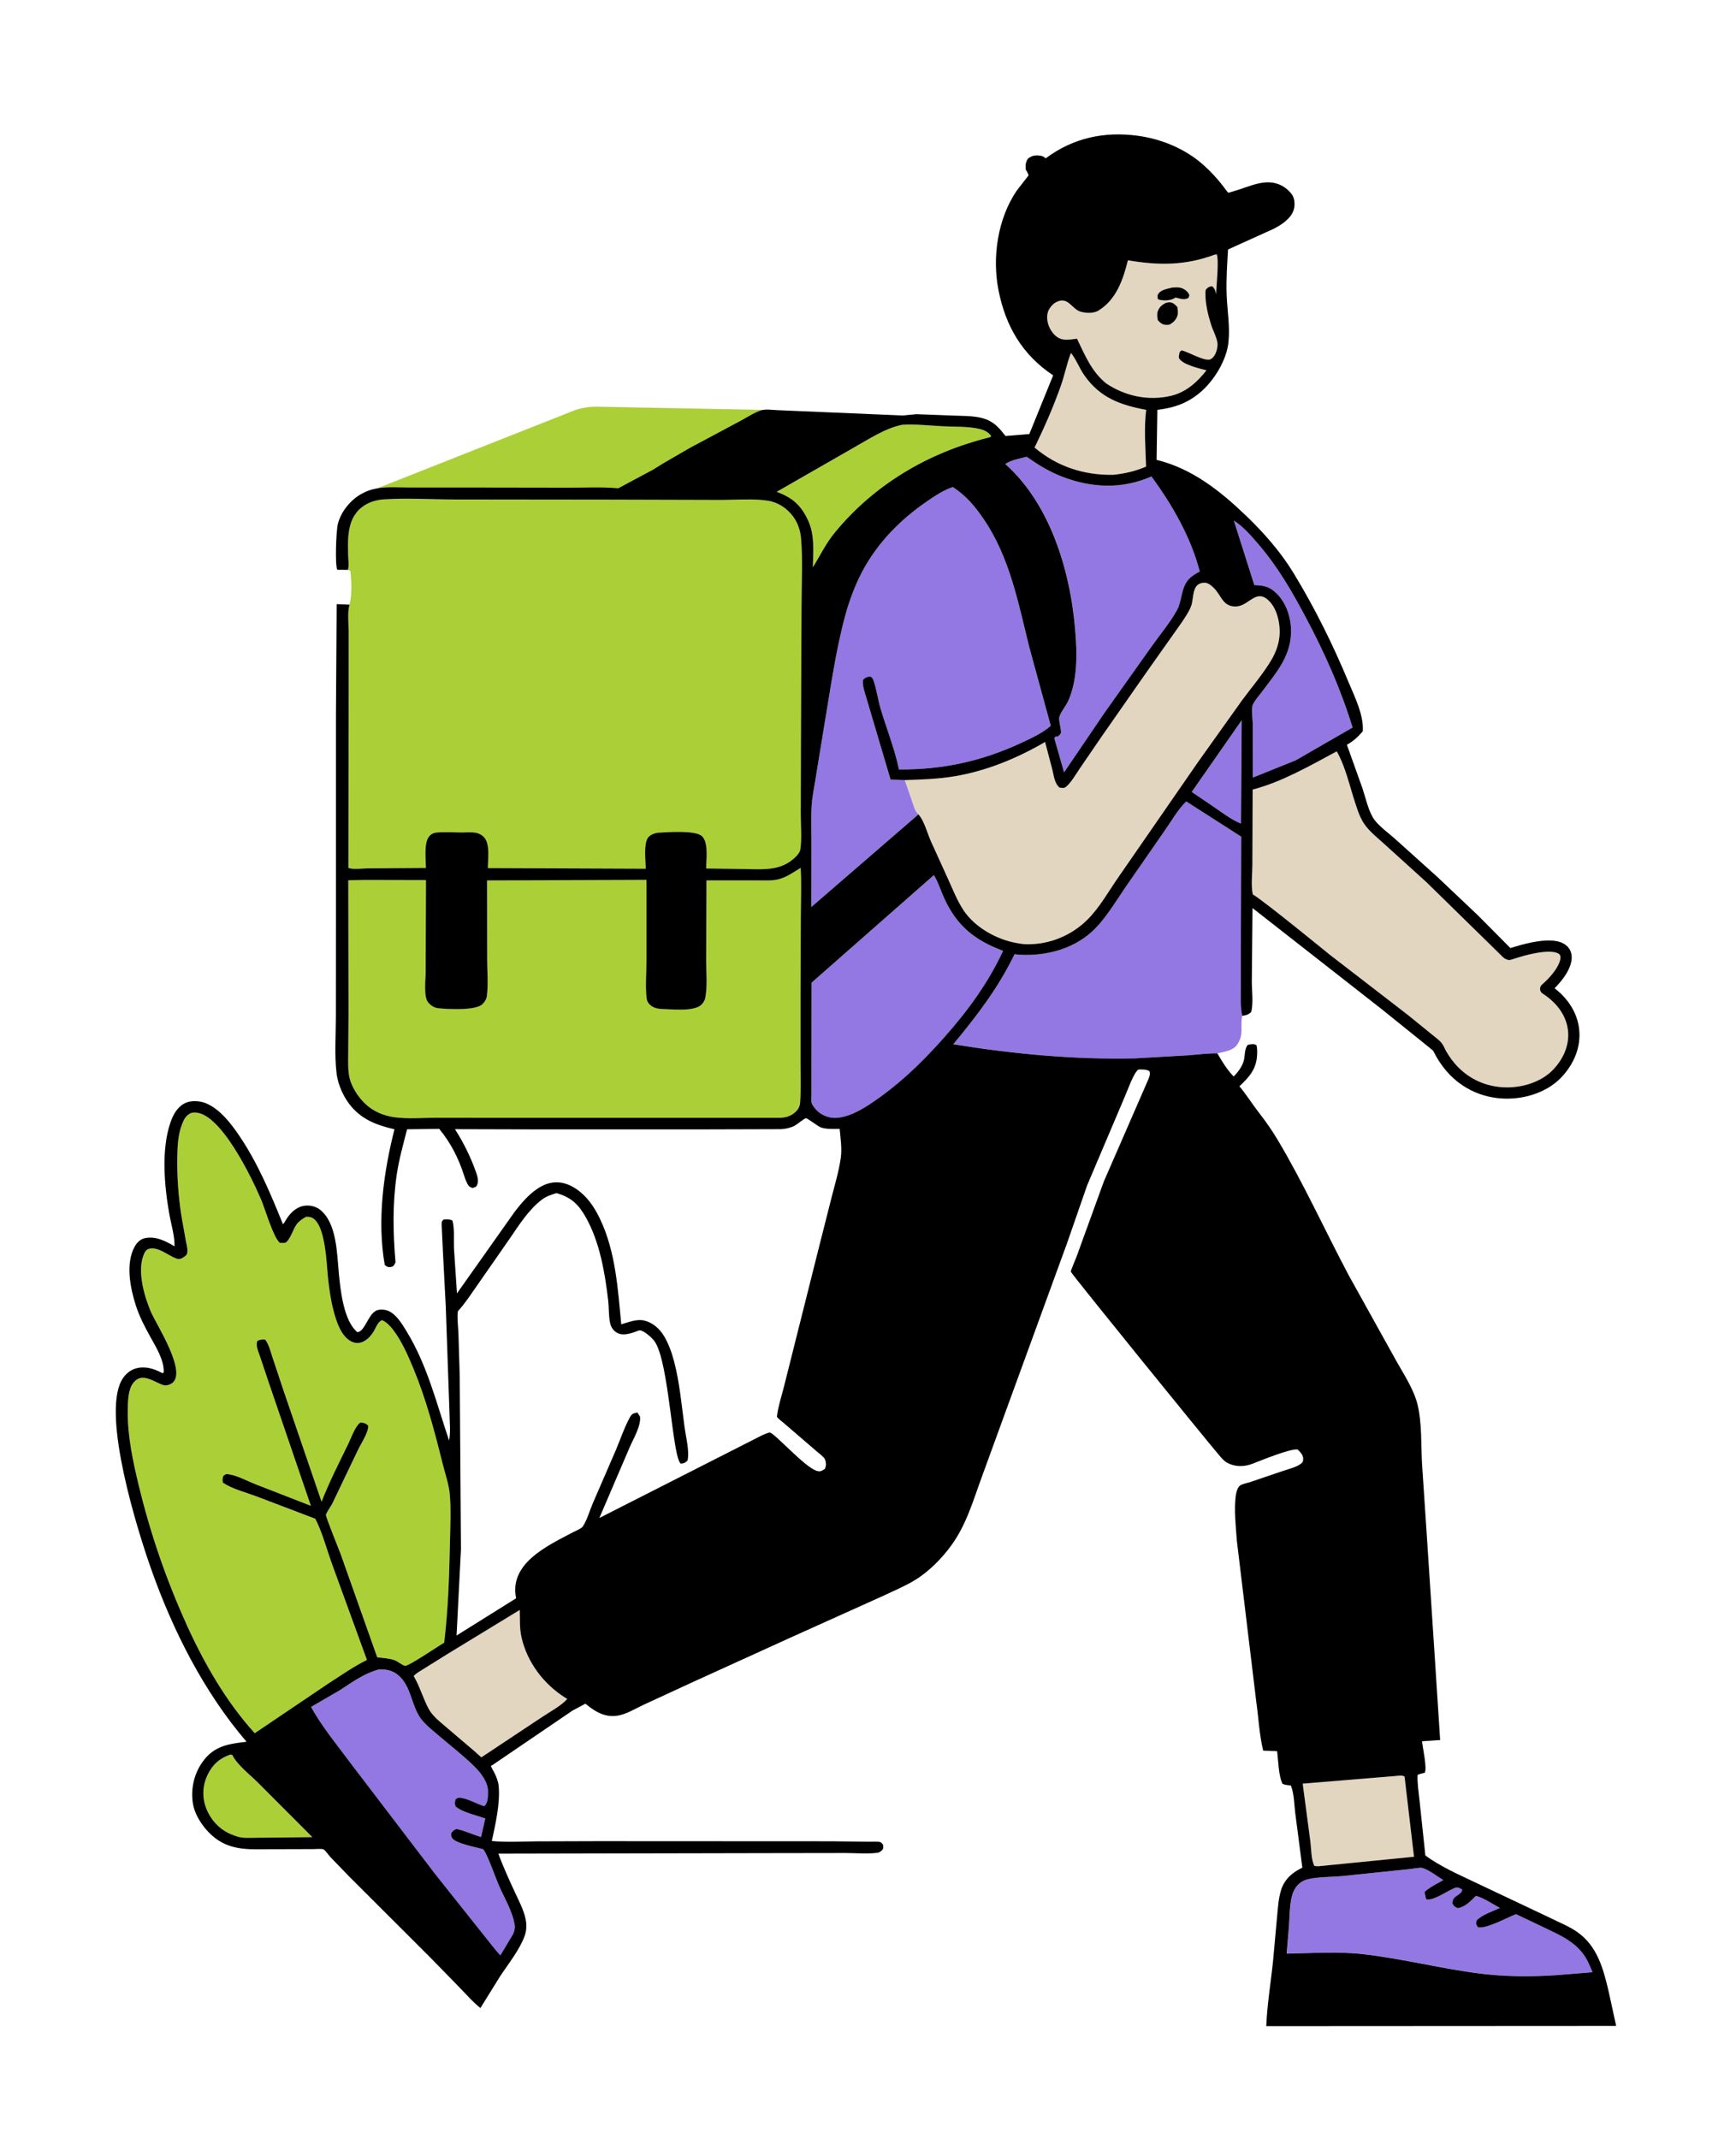 <?xml version="1.0" encoding="UTF-8"?> <svg xmlns="http://www.w3.org/2000/svg" id="Layer_1" data-name="Layer 1" viewBox="0 0 618.47 761.8"><defs><style> .cls-1 { fill: none; stroke: #000; stroke-linecap: round; stroke-linejoin: round; stroke-width: 4px; } .cls-2, .cls-3, .cls-4, .cls-5 { stroke-width: 0px; } .cls-3 { fill: #abd037; } .cls-4 { fill: #9377e2; } .cls-5 { fill: #e3d6c0; } </style></defs><path class="cls-3" d="M134.2,173.97l68.68-27.14c3.08-1.38,6.42-2.06,9.8-2.01l63.8,1.23-53.73,30.56-87.32,1.32-1.22-3.97Z"></path><path class="cls-5" d="M532.14,340.74c5.31.08,14.6-4.4,20.49-3.07s6.12,3.21,4.79,5.79-4.67,10.15-4.67,10.15c6.35,5.8,10.37,11.86,7.58,18.54s-5.54,13.22-15.58,15.46-23.35-2.47-26.03-5.51-7.15-11.74-8.4-14.81,21.82-26.54,21.82-26.54Z"></path><g><path class="cls-4" d="M431.3,286.58c3.26,2.16,7.19,5.31,10.81,6.72l.26-36.8-17.8,25.54,6.73,4.55Z"></path><path class="cls-3" d="M82.75,624.93l-.64-.11c-3.73,1.25-6.33,3.5-8.08,7.1-1.86,3.83-2.09,8.02-.57,11.98,1.57,4.09,4.7,7.54,8.77,9.26l1.23.47.58.23c2.32.85,4.93.6,7.37.57l10.81-.08,9.06-.12-19.42-19.45c-2.89-2.89-7.28-6.17-9.11-9.84Z"></path><path class="cls-5" d="M408.31,166.16c-.19-6.5-.82-13.8.04-20.21-9.26-1.71-16.55-4.35-22.13-12.42-1.73-2.5-2.8-5.51-4.68-7.86-1.45,3.71-2.19,7.63-3.5,11.39-2.64,7.57-5.97,15.12-9.47,22.33,8,6.76,17.59,9.89,28.05,9.71,4.33-.48,7.65-1.24,11.68-2.93Z"></path><path class="cls-5" d="M468.29,664.49c.58,0,1.59.17,2.11.01l33.35-3.31-3.36-28.56c-1.01-.54-1.79-.3-2.92-.23l-33.37,2.75,2.73,20.57c.31,2.44.25,6.67,1.46,8.76Z"></path><path class="cls-3" d="M289.58,202.02c2.63-4.16,4.73-8.66,7.91-12.46,14.05-17.06,33.2-28.36,54.62-33.71.67-.17.41-.08,1.04-.49-.98-1.53-2.62-2.27-4.35-2.65-3.99-.88-8.57-.69-12.67-.9-4.79-.23-9.87-.83-14.65-.55-6.16,1.18-12.39,5.42-17.86,8.45l-26.89,15.42c5.64,2.09,8.75,4.86,11.24,10.37,2.33,5.16,1.77,11,1.61,16.51Z"></path><path class="cls-4" d="M455.22,211.76c3.41,3.6,4.94,9.11,4.71,14.01-.4,8.48-5.66,14.24-10.46,20.73-.97,1.31-2.52,3.01-3.16,4.49-.55,1.29,0,5.48.01,7.03l.02,18.89,15.33-6.18,20.2-11.65c-4.19-13.68-10.03-26.78-16.75-39.38-4.95-9.28-10.01-18.06-16.92-26.04-2.57-2.96-5.29-6.17-8.62-8.27l7.29,22.97c3.64.1,5.72.62,8.35,3.4Z"></path><path class="cls-5" d="M185.78,583.04c-.72-3.19-.52-6.5-.62-9.74l-26.02,15.87-8.66,5.4c-.97.63-2.43,1.38-3.1,2.31l.36.63c1.99,3.56,3.06,7.48,4.97,11.03,1.35,2.5,3.86,4.45,5.98,6.27l9.87,8.4,2.92,2.59,21.29-14.13c2.83-1.92,7.08-4.15,9.31-6.66l-.52-.32c-7.79-4.86-13.74-12.66-15.78-21.65Z"></path><path class="cls-5" d="M378.7,120.88c1.58.27,3.42-.07,5-.25,2.86,5.91,5.25,11.9,10.59,16.06,6.78,4.42,14.85,6.13,22.82,4.29,5.36-1.24,9.42-4.87,12.71-9.1-2.45-.63-8.35-1.95-9.73-4.23-.29-.48.08-1.67.17-2.23l.63-.65c2.31.38,8.61,4.32,10.56,3.08,1.49-.95,2.15-3.08,2.3-4.76.19-2.12-1.53-5.14-2.19-7.18-1.11-3.42-2.17-7.6-2.1-11.22.02-.84-.13-1.43.54-1.99.62-.52,1-.62,1.77-.79,1.05.84,1.23,1.6,1.45,2.92.14-2.71,1.12-12.36.24-14.25l-.76.13c-10.48,3.91-19.96,3.85-30.86,1.99-1.73,6.83-4.05,13.87-10.38,17.84-1.85,1.17-4.53,1.04-6.54.44-3.17-.94-4.4-5.69-8.8-3.29-1.18.64-2.45,2.22-2.82,3.53-.6,2.1-.02,4.61,1.14,6.42,1,1.57,2.36,2.92,4.26,3.24ZM412.64,104.67c1-1.57,3.4-1.85,5.09-2.28.96-.06,1.97-.14,2.91.1,1.16.29,2.35,1.15,2.91,2.22.34.65.06.82-.19,1.43-1.49.78-2.94.21-4.53-.18l-.54.31c-1.62.85-4.08.92-5.78.29-.09-.77-.31-1.19.13-1.89ZM412.43,110.92c.51-1.51,1.5-2.35,2.86-3.06.45-.11.94-.24,1.41-.22,1.23.06,2.02.88,2.77,1.75.09.88.29,2.03.03,2.89-.48,1.6-1.42,2.46-2.8,3.3-.51.07-.79.13-1.34.09-1.4-.09-1.98-.73-2.9-1.66-.15-1-.37-2.12-.04-3.1Z"></path><path class="cls-2" d="M418.29,106.27l.54-.31c1.59.39,3.04.96,4.53.18.25-.61.53-.79.19-1.43-.56-1.06-1.75-1.92-2.91-2.22-.94-.24-1.95-.16-2.91-.1-1.69.43-4.1.71-5.09,2.28-.44.7-.21,1.11-.13,1.89,1.69.63,4.16.56,5.78-.29Z"></path><path class="cls-2" d="M415.37,115.68c.54.04.82-.02,1.34-.09,1.38-.84,2.32-1.7,2.8-3.3.26-.86.06-2.01-.03-2.89-.75-.87-1.54-1.69-2.77-1.75-.47-.02-.96.11-1.41.22-1.37.7-2.35,1.54-2.86,3.06-.33.98-.12,2.1.04,3.1.92.93,1.5,1.57,2.9,1.66Z"></path><path class="cls-4" d="M551.41,686.99l-11.28-5.36c-2.91,1.1-10.86,5.43-13.59,4.65-.73-1.2-.74-1.1-.43-2.47,2.08-2.04,5.66-3.17,8.31-4.39-2.57-1.34-5.85-3.65-8.59-4.3-2.02,1.91-3.64,3.92-6.5,4.38-1.21-.63-1.33-.65-1.94-1.85.13-.45.18-.94.4-1.36.65-1.28,3.48-2.05,3.07-3.5-.98-.44-1.38-.91-2.44-.53-2.48.9-7.86,4.81-10.28,4.05-.32-.94-.48-1.67-.54-2.67,1.94-1.72,4.39-2.85,6.63-4.15-2.08-1.24-5.13-3.64-7.39-4.3-.93-.27-3.6.3-4.69.39l-23.98,2.49c-3.94.36-8.9.22-12.65,1.24-1.58.43-2.89,1.47-3.84,2.79-2.35,3.26-2.1,9.55-2.4,13.46l-.84,10.11c8.96-.15,18.51-.82,27.39.2,13.84,1.59,27.42,5.08,41.24,6.86,9.13,1.17,18.69,1.23,27.86.57l12.48-1.02c-1.01-2.41-1.99-4.85-3.63-6.91-3.32-4.15-7.67-6.15-12.35-8.4Z"></path><path class="cls-4" d="M172.12,658.52c-2.16-.61-9.87-2.07-11.02-3.93-.4-.64-.39-.97-.38-1.7.59-.91.9-1.17,1.91-1.58,2.98.65,5.84,1.98,8.75,2.91l1.5-6.64c-3.09-1.12-8.09-2.17-10.51-4.22-.47-1-.32-1.49-.12-2.53.71-.56.9-.73,1.87-.61,2.67.32,5.76,2.22,8.43,2.98,1.29-1.21,1.29-3.23,1.32-4.9.08-3.58-2.38-6.75-4.84-9.21-3.97-3.96-8.68-7.54-12.95-11.2-2.05-1.76-4.29-3.49-5.96-5.63-3.39-4.35-3.52-10.82-7.29-14.8-2.11-2.22-4.27-2.99-7.33-2.95l-.63.02c-5.24,1.46-9.3,4.46-13.8,7.38l-10.24,5.95c3.87,7.1,9.39,13.68,14.19,20.18l29.79,39.04,17.62,22.15c1.94,2.33,3.75,4.91,5.84,7.09l4.58-7.67c.33-.94.68-1.9.54-2.91-.69-5.02-3.91-10.15-5.85-14.78-1.53-3.65-2.8-7.58-4.57-11.1-.25-.49-.53-.89-.85-1.33Z"></path><path class="cls-4" d="M383.31,227.73c.41,7.18.26,15.13-2.72,21.84-.78,1.75-2.81,4.12-3.19,5.82-.29,1.27.7,4.05.6,5.66-.32.36-.56.82-.96,1.08-.8.5-.93-.36-1.4.83l3.46,12.08,14.46-21.29,16.79-23.64c2.95-4.13,6.49-8.35,8.94-12.77,1.93-3.48,1.43-8,4.19-11.04,1.09-1.2,2.54-2.04,3.96-2.77-3.16-12.32-9.76-23.65-17.2-33.86-10.54,4.64-21.49,4.14-32.1-.03-4.47-1.75-8.46-4.23-12.37-6.99-2.04.53-6.05,1.29-7.56,2.61,16.85,15,23.86,40.59,25.12,62.46Z"></path><path class="cls-4" d="M336.31,319.73c-1.17-2.57-2.11-5.72-3.61-8.08l-43.58,38.31-.04,32.2v7.52c0,.95-.17,2.43.14,3.32.21.61,1.23,1.88,1.73,2.39,1.62,1.67,4.22,2.76,6.55,2.71,4.29-.09,8.36-2.33,11.9-4.56,10.42-6.84,18.67-14.74,26.92-24.03,8.43-9.49,15.64-19.32,21.04-30.88-10.19-3.82-16.51-8.92-21.05-18.89Z"></path><path class="cls-4" d="M442.06,352.55v-13.74s.13-40.89.13-40.89l-19.58-12.53c-2.86,2.67-5.38,7.12-7.65,10.35l-14.21,20.49c-3.24,4.76-6.43,10.13-10.45,14.28-6.98,7.21-17.21,10-27,9.48l-1.86-.2c-5.85,12.07-13.32,21.78-21.83,32.07,21.44,3.45,42.94,5.51,64.68,5.02l18.92-1.08c3.47-.27,7.02-.74,10.49-.71l.88-.18c2.27-.51,5.06-1.01,6.33-3.15l.23-.4c1.92-3.2.75-5.79,1.32-9.19l.1-.44-.09-.45c-.55-2.85-.39-5.84-.4-8.73Z"></path><path class="cls-5" d="M327.19,290c1.96,2.03,3.23,6.78,4.39,9.44l6.1,13.4c1.71,3.79,3.3,7.86,5.61,11.33,3.99,6.01,11.57,10.27,18.54,11.58l.72.13c1.16.22,2.25.36,3.43.37,8.03.05,15.66-3.09,21.37-8.7,4.42-4.35,7.69-10.36,11.27-15.44l28.2-40.76,15.66-21.96c3.48-4.71,7.48-9.36,10.46-14.38,1.8-3.04,2.95-6.42,2.97-9.98.02-3.84-1.13-8.54-4-11.25-4.54-4.28-7.04,2.18-11.74,2.19-4.65.02-5.03-4.05-7.88-6.75-.98-.92-2.08-1.82-3.5-1.71-4.34.35-3.33,5.29-4.44,8.31-.74,2.02-2.09,3.9-3.26,5.7l-13.13,18.57-15.36,22.01-7.95,11.61c-1.37,2.01-2.78,4.55-4.55,6.2-.99.93-1.44.65-2.68.54-1.74-1.6-1.93-4.02-2.48-6.27l-2.62-9.96c-9.91,5.78-20.89,10.32-32.25,12.21-5.88.98-11.8,1.17-17.74,1.35l2.61,7.52c.56,1.63.94,3.49,2.26,4.69Z"></path><path class="cls-4" d="M327.19,290c-1.31-1.19-1.69-3.05-2.26-4.69l-2.61-7.52-5.05-.16-8.28-27.92c-.59-2.29-1.82-5.21-1.58-7.56,1.04-1.05,1.26-1.01,2.66-1.27.7.57.84.64,1.13,1.48,1.12,3.33,1.58,6.93,2.6,10.32,2.09,6.96,5,14.25,6.45,21.33,15.57.12,29.48-2.92,43.62-9.48,3.51-1.63,7.57-3.51,10.47-6.06l-7.64-27.95c-3.96-15.82-6.97-32.15-16.38-45.83-3.13-4.55-6.21-8.2-10.86-11.24-3.24,1.03-6.27,3.09-9.06,4.98-9.6,6.52-17.88,14.94-23.32,25.28-2.55,4.85-4.54,10.22-5.97,15.5-3.46,12.7-5.25,26.19-7.48,39.17l-3.05,18.69c-.5,3.22-1.23,6.52-1.43,9.77-.26,4.15-.08,8.43-.09,12.6l-.03,23.54,38.15-32.98Z"></path><path class="cls-5" d="M446.27,281.16l-.1,26.84c0,3.2-.55,7.46.17,10.52l.36.21c3.82,2.31,7.32,5.8,10.79,8.63l21.23,17.42,22.91,16.69,13.49,10.96c2.93,2.39,5.97,5.19,9.34,6.93,5.62,2.02,11.4,3.06,17.04.33,4.36-2.1,7.76-6.26,9.29-10.81,1.54-4.57,1.12-9.4-1.08-13.66-3.06-5.92-9.87-10.23-14.68-14.79l-26.95-26.38-14.67-13.28c-2.25-2.07-4.88-4.13-6.77-6.52-2.01-2.55-2.93-5.55-3.93-8.59-1.93-5.86-3.44-12.8-6.5-18.11-9.35,5.03-19.63,10.95-29.95,13.61Z"></path><path class="cls-3" d="M277.67,313.01c-2.47.7-5.72.45-8.3.46h-17.67s-.11,28.47-.11,28.47c-.02,4.2.54,9.55-.39,13.6-.17.76-.66,1.51-1.19,2.08-2.39,2.53-9.43,1.82-12.73,1.72-2.15-.06-4.31-.07-5.92-1.75-.51-.54-.88-1.27-.98-2.01-.54-4.22-.08-9.05-.08-13.35v-28.94s-56.79.2-56.79.2l.04,28.2c0,4.17.44,8.89-.11,12.99-.15,1.11-.81,2.16-1.61,2.91-2.46,2.31-12.36,1.76-15.7,1.41-1.48-.16-2.7-.97-3.63-2.1-1.67-2.02-.88-8.32-.87-10.99l.11-32.54-21.79-.05-5.88.11.09,47.31-.11,14.22c-.01,2.87-.17,6.11.48,8.9.73,3.16,3,6.64,5.29,8.89,2.94,2.9,6.71,4.54,10.78,5.08,4.72.63,9.99.16,14.8.17l31.77.02h59.25s31.36,0,31.36,0c2.39-.06,4.48-.75,6.11-2.61.73-.83,1.06-1.68,1.14-2.78.35-4.7.15-9.5.15-14.21v-24.33s.11-28.49.11-28.49c.02-5.51.24-11.11-.06-16.61-2.35,1.45-4.88,3.23-7.57,3.99Z"></path><path class="cls-3" d="M117.1,599.43c4.48-2.88,8.84-5.96,13.63-8.32l-12.58-34.55c-1.82-5.1-3.36-10.95-5.81-15.73l-21.1-8.02c-3.73-1.39-8.51-2.62-11.79-4.8-.28-1.08-.21-1.3.09-2.39.86-.68.96-.8,2.12-.6,3.06.51,6.51,2.41,9.42,3.55l19.68,7.66-15.06-44.06-3.13-9.33c-.57-1.67-1.52-3.6-.89-5.33,1.12-.53,1.58-.59,2.81-.46,1.32,1.73,1.86,4.14,2.55,6.19l4.03,12.11,13.5,39.42c2.76-7.11,6.24-13.87,9.57-20.72.91-1.88,2.56-6.58,4.37-7.53,1.36.23,1.62.22,2.69,1.17.08,2.45-2.55,6.34-3.67,8.66l-9.2,19.2c-.36.72-2.17,3.29-2.2,3.91-.04.87,4.52,12.01,5.23,13.94l13.04,36.79c1.97.24,4.27.34,6.14,1,1.04.37,2.87,1.89,3.77,2.01,1.3.17,11.87-7.07,13.95-8.25,1.38-11.6,1.8-23.51,2.03-35.19.11-5.77.45-11.74-.03-17.5-.29-3.58-1.66-7.41-2.53-10.91-2.87-11.58-5.91-23.09-10.49-34.14-1.87-4.51-4.19-9.75-7.16-13.63-1.06-1.38-2.36-2.79-3.97-3.47-1.61.6-2.24,2.89-3.16,4.32-1.71,2.63-4.58,4.85-7.71,3.31-3.77-1.86-5.42-7.24-6.42-11.03-.95-3.6-1.45-7.27-1.89-10.96-.6-5.05-.79-19.59-5.75-22.11-.63-.32-1.39-.32-2.08-.35-1.33.71-2.54,1.54-3.46,2.76-1.12,1.5-2.45,5.94-4.06,6.5-.41.14-1.43.02-1.91.02-2.37-2.1-5.16-11.89-6.62-15.33-3.18-7.49-14.77-31.87-24.11-31.04l-.68.08c-1.88.76-2.59,2.04-3.34,3.89-1.49,3.69-1.69,7.93-1.76,11.86-.12,6.91.38,13.7,1.4,20.54l1.67,9.41c.28,1.36.84,3.34.35,4.67-.14.38-1.44,1.29-1.83,1.45-.83.35-1.25.32-2.09.01-2.81-1.04-6.44-4.35-9.66-3.37-1.14.35-1.56,1.43-1.95,2.48-2.14,5.74.39,14.51,2.7,19.91,1.96,4.57,13.53,22.22,7.16,25.68-.97.53-2.05.7-3.08.31-2.37-.89-5.59-3.16-8.23-2.28-1.31.44-2.44,1.82-2.96,3.04-1.06,2.49-1.08,5.83-1.12,8.51-.13,8.93,1.87,18.16,3.97,26.81,4.11,16.97,9.7,33.22,16.91,49.13,6.29,13.89,14.09,27.55,24.37,38.87l26.34-17.77Z"></path><path class="cls-3" d="M124.21,224.91v20.27s-.09,63.86-.09,63.86c1.35.68,5.16.2,6.86.19l20.75-.15c-.01-2.93-.79-8.92,1.15-11.23.69-.82,1.62-1.28,2.68-1.38,2.87-.25,5.99-.04,8.88-.02,1.61,0,3.72-.22,5.26.14,1.03.24,1.87.69,2.62,1.43,2.36,2.33,1.48,7.96,1.49,11.11l56.24.23c-.03-2.67-.86-9.22.94-11.24.94-1.06,2.56-1.55,3.93-1.62,3.29-.17,12.85-.91,15.16,1.27,2.42,2.29,1.51,8.38,1.5,11.5l13.48.19c5.67.03,11.53.75,16.43-2.68,1.22-.85,3.4-2.69,3.62-4.21.59-3.95.15-8.57.16-12.61l.07-27.63.21-46.91c.01-7.96.49-16.28-.23-24.2-.23-2.55-1.04-4.84-2.53-6.94-2.2-3.11-5.42-5.36-9.21-5.95-5.43-.86-11.8-.25-17.33-.28l-40.13-.11-54.27-.06c-8.68,0-17.82-.64-26.44.04-2.08.16-4.68,1.36-6.35,2.61-5.38,4.03-5.21,10.99-5.06,17.06.04,1.55.36,3.45.03,4.96l-.12.39.88.29c.44,3.52.67,8.67-.29,12.08-.82,2.62-.31,6.8-.31,9.59Z"></path></g><path class="cls-1" d="M537.78,339.83c26.07-8.63,22.75,3.76,12.89,12.3,12.11,7.8,13.05,20.92,3.95,30.33s-32.24,11.23-42.19-9.07"></path><path class="cls-2" d="M456.39,673.11c-.94,2.99-1.13,6.44-1.43,9.56l-1.39,15.31c-.79,7.82-2.13,15.69-2.45,23.54l124.66-.07-2.74-12.54c-1.91-8.03-4.01-15.92-11.17-20.94-2.94-2.07-6.59-3.46-9.81-5.1l-26.81-12.68c-6-2.83-12.05-5.53-17.45-9.43l-2.06-19.46c-.3-3-.86-6.24-.71-9.24.84-.39,1.63-.56,2.53-.76.96-1.44-.74-9.05-.95-11.23l6.46-.43-1.8-27.72-3.08-47.03-1.59-23.82c-.34-6.6-.02-14.17-1.52-20.62-1.36-5.83-5.27-11.49-8.14-16.73l-16.41-29.52c-8.54-16.06-16.1-32.82-25.43-48.43-1.94-3.24-4.09-6.34-6.42-9.31-2.44-3.12-4.57-6.58-7.13-9.64,3.5-3.21,6.1-6.2,6.3-11.21.05-1.17.08-2.28-.23-3.42-1.02-.59-1.95-.31-3.05-.13-1.33,1.38-.95,4.09-1.53,5.91-.65,2.04-2.05,3.87-3.53,5.39-2.37-2.45-4.11-5.33-5.81-8.26-3.47-.03-7.03.44-10.49.71l-18.92,1.08c-21.74.49-43.24-1.57-64.68-5.02,8.51-10.29,15.98-20,21.83-32.07l1.86.2c9.79.52,20.02-2.27,27-9.48,4.02-4.15,7.21-9.51,10.45-14.28l14.21-20.49c2.28-3.23,4.79-7.68,7.65-10.35l19.58,12.53-.13,40.89v13.74c0,2.89-.15,5.88.4,8.73l.09.45c1.53-.26,1.92-.26,3.16-1.29.89-2.85.25-7.93.26-11.07l.25-26.02,46.01,36,16.42,13.22c3.69,2.93,7.25,6.35,11.24,8.86-2.77-2.69-4.13-4.93-5.29-8.12-.43-1.19-1.17-2.26-2.16-3.06l-10.81-8.78-27.94-21.53s-23.17-18.91-26.99-21.21l-.36-.21c-.72-3.05-.18-7.31-.17-10.52l.1-26.84c10.31-2.66,20.6-8.58,29.95-13.61,3.07,5.31,4.57,12.25,6.5,18.11,1,3.04,1.91,6.04,3.93,8.59,1.89,2.39,4.53,4.45,6.77,6.52l14.67,13.28,26.95,26.38c.15.14,1.14,1.29,2.5,1.38,1.56-.56.97-2,2.31-2.44l-13.22-13.32-14.33-13.57-15.35-13.81c-2.26-2.02-5.45-4.28-7.26-6.69-2.13-2.84-3.15-7.85-4.29-11.23l-5.56-15.55c2.34-1.29,3.95-2.78,5.66-4.8.42-5.73-2.95-12.43-5.12-17.62-5.59-13.41-12.02-26.39-19.59-38.8-4.61-7.55-10.58-14.31-16.95-20.42-9.17-8.8-19.25-16.76-31.79-19.81l.27-17.8c6.16-.73,11.2-2.54,15.87-6.75,4.63-4.17,8.81-11.12,9.46-17.34.59-5.67-.42-11.17-.64-16.81-.21-5.38.17-10.84.49-16.22l16.31-7.38c2.8-1.45,6.35-3.76,7.17-7.02.39-1.57.28-3.75-.68-5.11-.92-1.31-2.23-2.46-3.64-3.21-5.6-2.96-11.31.32-16.8,1.86-.4.11-2.02.69-2.34.64-.07-.01-1.63-2.13-1.8-2.36-2.16-2.78-4.37-5.17-7-7.52-6.35-5.68-14.81-9.21-23.21-10.37-12.07-1.67-23.21.73-32.97,8.02-.72-.61-1.15-.88-2.11-.98-1.82-.19-2.81,0-4.25,1.13-.85,1.4-.85,2.2-.76,3.82.42.7.81,1.3,1.02,2.1l-4.22,5.43c-6.8,9.99-8.82,23.76-6.49,35.49,2.55,12.86,8.5,22.99,19.47,30.29l-8.5,20.91-8.47.68-1.86-2.28c-1.48-1.63-3.05-2.9-5.14-3.68-3.21-1.2-7.1-1.15-10.5-1.27l-14.28-.53-4.85.46-37.41-1.59-7.71-.33c-1.59-.09-3.51-.38-5.06.02-2.37.62-5.16,2.52-7.39,3.7l-18.34,9.8-9.39,5.44-3.64,2.26-12.4,6.63c-5.68-.53-11.62-.21-17.33-.22l-33.59-.05h-23.02c-3.74.02-7.93-.35-11.6.24l-.52.09c-2.05.34-3.77.99-5.59,2.02-3.85,2.18-7.2,6.35-8.26,10.68-.6,2.43-1.07,14.75-.17,16.25l3.75.03.12-.39c.32-1.51,0-3.41-.03-4.96-.17-6.8-.37-14.71,7.24-18.38,1.79-.86,3.75-1.28,5.73-1.4,8.16-.5,16.72.06,24.87.07l54.27.06,40.13.11c5.53.03,11.89-.57,17.33.28,3.69.58,6.85,2.73,9.04,5.72,1.61,2.2,2.5,4.84,2.73,7.56.67,7.81.2,15.99.19,23.82l-.21,46.91-.07,27.63c-.01,4.03.43,8.65-.16,12.61-.23,1.51-2.4,3.35-3.62,4.21-4.9,3.43-10.77,2.71-16.43,2.68l-13.48-.19c.02-3.12.92-9.22-1.5-11.5-2.3-2.17-11.87-1.43-15.16-1.27-1.37.07-2.98.56-3.93,1.62-1.8,2.02-.97,8.57-.94,11.24l-56.24-.23c0-3.15.88-8.78-1.49-11.11-.75-.74-1.59-1.19-2.62-1.43-1.54-.35-3.65-.13-5.26-.14-2.89-.02-6.01-.23-8.88.02-1.06.09-1.99.55-2.68,1.38-1.94,2.31-1.16,8.3-1.15,11.23l-20.75.15c-1.7.01-5.51.49-6.86-.19l.09-63.86v-20.27c0-2.79-.5-6.97.31-9.59l-4.58-.18-.26,39.46v68.45s-.02,38.83-.02,38.83c0,6.58-.53,13.73.23,20.24.5,4.33,2.71,9.14,5.66,12.38,4.15,4.55,9.13,6.28,14.98,7.65-3.91,15.37-6.24,32.54-3.46,48.31.71.6,1.14.89,2.16.73,1.1-.17,1.25-.81,1.67-1.68-.88-10.51-1.11-20.82.45-31.28.81-5.46,2.32-10.74,3.67-16.08l11.47-.14c4.18,5.14,6.91,10.45,8.99,17.04.27.87.61,1.72,1.04,2.52.57,1.05.85,1.1,1.8,1.48.62-.21,1.19-.22,1.53-.82.9-1.63.17-3.58-.41-5.21-1.81-5.1-4.43-10.37-7.37-14.91l29.07.08h58.73s28.34-.08,28.34-.08c1.69-.08,3.4-.47,4.92-1.25.76-.39,3.45-2.62,3.98-2.65.58-.03,4.3,2.92,5.37,3.29,1.93.67,4.64.52,6.66.51.3,3.38.88,7.07.38,10.44-.69,4.69-2.06,9.28-3.24,13.86l-4.61,18.21-12.26,48.81c-.89,3.64-2.16,7.31-2.61,11.02-.01.11,0,.22.06.31.41.57,1.86,1.67,2.3,2.04l11.57,9.94c.87.79,2.56,1.94,3.11,2.91.22.39.4,1.44.41,1.89.01.52-.2,1.11-.34,1.6-1.05.72-1.6,1.12-2.91.75-4.23-1.2-15.13-13.56-16.73-13.63-.66-.03-2.13.68-2.8.97l-57.95,29.44,10.73-25.01c1.33-3.15,4.17-7.72,3.76-11.1l-.95-1.47c-1.41.35-1.92.36-2.67,1.74-1.97,3.59-3.36,7.8-4.96,11.59l-8.27,19.08c-1.07,2.49-2.04,5.96-3.52,8.17-.56.84-2.75,1.66-3.66,2.15-9.02,4.77-22.7,11.03-20.11,23.44l-21.22,13.26,1.57-30.67-.44-61.82-.47-15.37c-.05-1.22-.63-7.13-.08-7.74,2.66-2.93,4.89-6.44,7.17-9.67l11.14-16c3.33-4.85,6.76-10.35,11.51-13.95,1.57-1.19,3.33-1.77,5.19-2.33,5.28,1.5,7.88,4.02,10.52,8.73,4.93,8.79,6.77,19.75,7.92,29.64.28,2.39.13,5.47.67,7.9.21.96.64,1.87,1.32,2.58,2.19,2.29,5.11,1.39,7.49.61.35-.12,1.43-.6,1.73-.59,1.62.06,4.57,2.84,5.39,4.04,5.09,7.52,6.23,41.17,9.25,43.44,1.31-.16,1.4-.21,2.39-1.08.79-3.22-.56-8.35-1.01-11.67-1.07-7.86-1.75-15.96-3.76-23.65-.82-3.12-1.94-6.28-3.6-9.06-1.57-2.61-4.03-4.81-7.07-5.51-2.73-.63-5.56.64-8.16,1.34-1.19-12.5-2-25.74-7.45-37.28-1.72-3.65-4-7.3-7.17-9.86-2.8-2.27-5.96-3.75-9.64-3.35-5.7.62-10.69,6.39-13.89,10.68l-20.38,28.81-1.06-16.01c-.13-3.07.26-6.98-.53-9.92-.99-.58-2.07-.42-3.18-.39-.2.26-.5.46-.59.77-.17.62-.02,1.93-.02,2.6l.39,8.34,1,19.21,1.34,38.14c.02,2.95.45,6.78-.16,9.64-4.51-13.35-7.76-26.86-15.22-39.01-1.53-2.49-3.49-5.79-6.24-7.07-1.27-.59-3.2-.77-4.5-.17-2.85,1.31-4.07,7.52-6.71,7.67-4.91-4.05-6.01-14.92-6.59-20.84-.68-7-.69-18.03-6.71-22.77-1.61-1.27-3.96-1.74-5.96-1.34-2.74.55-4.81,2.7-6.2,5-.34.56-.57,1.05-1.05,1.5-4.49-11.05-8.93-21.72-15.66-31.65-2.88-4.25-6.82-9.33-11.7-11.38-2.13-.9-5.2-1.14-7.34-.16-2.84,1.31-4.36,4.04-5.35,6.88-3.38,9.71-2.2,22.65-.46,32.6.64,3.63,1.98,7.98,1.88,11.59-3.22-1.91-6.77-3.74-10.65-2.88-1.58.35-2.81,1.65-3.56,3.02-3.31,5.99-1.56,14.74.43,20.93,1.23,3.83,3.08,7.38,5.01,10.9,2.1,3.83,5.03,8.33,4.93,12.86l-.4.38-.49-.26c-2.8-1.45-5.91-2.37-9.06-1.46-2.34.68-4.1,2.38-5.2,4.51-6.65,12.98,5.55,52.42,10.56,66.63,7.74,21.99,18.86,44.07,34.1,61.8-5.94.69-11.05,1.32-15.04,6.32-3.49,4.37-4.92,9.97-4.11,15.49.69,4.75,4.46,9.95,8.28,12.73,6.03,4.4,12.72,3.74,19.77,3.73l14.79-.04c.73,0,3.18-.22,3.77.12.64.36,1.84,2.1,2.39,2.7l6.62,6.84,29.41,29.37,10.4,10.67c2.26,2.33,4.47,4.89,7.03,6.89l7.04-11.34c2.9-4.4,6.96-9.41,8.72-14.36.74-2.09.75-4.04.29-6.19-.68-3.17-2.35-6.26-3.7-9.2-2.09-4.54-4.25-9.19-5.95-13.88l96.87-.19,26.84-.04c3.57,0,7.74.4,11.26-.08.78-.11,1.14-.38,1.69-.92.65-.64.39-1.1.38-1.97-.31-.3-.53-.73-.93-.89-.76-.31-3.02-.14-3.91-.16l-13.76-.16-82.95-.04-22.19.07c-5.19.06-10.47.35-15.64-.12,1.31-6.01,3.01-13.42,2.44-19.58-.15-1.6-.77-3.2-1.48-4.62-.13-.25-1.3-2.39-1.28-2.46.05-.23.39-.27.58-.41l28.48-19.37,4.62-2.47.56.46c3.07,2.49,6.39,4.37,10.49,3.86,3.42-.42,6.72-2.57,9.82-4l17.26-7.96,34.84-15.85,32.65-14.7c3.9-1.86,7.94-3.51,11.64-5.74,5.01-3.01,9.66-7.73,13.08-12.43,5.41-7.43,7.74-15.88,10.87-24.38l9.63-26.42,20.68-56.66,7.23-20.8,13.35-31.43c.94-2.08,3.28-8.89,4.95-9.78,1.4,0,2.62-.11,3.88.58.42,1.17-.08,2.11-.53,3.24l-15.73,36.09-9.77,26.9c-.27.76-2.06,4.79-1.97,5.21.18.78,48.8,60.68,53.16,65.73.83.96,1.68,1.91,2.85,2.46,2.89,1.38,5.87,1.27,8.79.15,2.77-1.07,13.89-5.63,16.05-5.01.91.96,1.99,1.94,1.91,3.37-.04.69,0,.99-.54,1.46-1.6,1.38-4.49,2.05-6.48,2.72l-11.82,4.01c-.95.31-3,.71-3.72,1.3-.88.73-1.32,2.57-1.46,3.62-.66,5.01.04,10.92.4,15.98l6.91,57.25c.81,5.67,1.1,11.99,2.48,17.51l4.95.16c.44,3.28.48,8.84,1.96,11.69,1.02.33,1.86.46,2.94.54,1.15,2.77,1.19,6.73,1.56,9.77l2.53,19.51-.46.22c-3.39,1.68-5.97,4.09-7.14,7.79ZM285.3,325.63l-.11,28.49v24.33c0,4.71.2,9.51-.15,14.21-.08,1.11-.42,1.95-1.14,2.78-1.63,1.86-3.72,2.55-6.11,2.61h-31.36s-59.25,0-59.25,0l-31.77-.02c-4.81,0-10.07.46-14.8-.17-4.08-.55-7.85-2.18-10.78-5.08-2.28-2.25-4.55-5.72-5.29-8.89-.65-2.8-.49-6.04-.48-8.9l.11-14.22-.09-47.31,5.88-.11,21.79.05-.11,32.54c0,2.67-.8,8.97.87,10.99.93,1.13,2.15,1.95,3.63,2.1,3.34.35,13.24.9,15.7-1.41.8-.76,1.46-1.8,1.61-2.91.54-4.1.11-8.82.11-12.99l-.04-28.2,56.78-.2v28.94c0,4.3-.46,9.12.08,13.35.09.74.46,1.47.98,2.01,1.61,1.67,3.77,1.68,5.92,1.75,3.3.1,10.34.81,12.73-1.72.53-.56,1.01-1.32,1.19-2.08.93-4.05.37-9.4.39-13.6l.11-28.47h17.67c2.58-.01,5.83.24,8.3-.47,2.68-.76,5.22-2.54,7.57-3.99.31,5.5.09,11.1.06,16.61ZM66.4,578.33c-7.21-15.91-12.8-32.16-16.91-49.13-2.09-8.65-4.1-17.89-3.97-26.81.04-2.68.06-6.02,1.12-8.51.52-1.23,1.66-2.61,2.96-3.04,2.64-.88,5.86,1.4,8.23,2.28,1.03.39,2.12.21,3.08-.31,6.37-3.46-5.21-21.11-7.16-25.68-2.31-5.4-4.84-14.17-2.7-19.91.39-1.05.82-2.13,1.95-2.48,3.22-.98,6.85,2.33,9.66,3.37.84.31,1.26.33,2.09-.01.39-.16,1.69-1.07,1.83-1.45.49-1.33-.07-3.31-.35-4.67l-1.67-9.41c-1.01-6.84-1.52-13.62-1.4-20.54.07-3.93.27-8.17,1.76-11.86.74-1.84,1.45-3.13,3.34-3.89l.68-.08c9.34-.83,20.93,23.55,24.11,31.04,1.46,3.44,4.25,13.23,6.62,15.33.48,0,1.49.12,1.91-.02,1.61-.56,2.93-5,4.06-6.5.91-1.22,2.13-2.05,3.46-2.76.69.03,1.45.03,2.08.35,4.96,2.52,5.15,17.07,5.75,22.11.44,3.69.94,7.36,1.89,10.96,1,3.79,2.65,9.17,6.42,11.03,3.13,1.54,6-.68,7.71-3.31.93-1.43,1.55-3.72,3.16-4.32,1.61.69,2.92,2.1,3.97,3.47,2.98,3.88,5.29,9.12,7.16,13.63,4.58,11.04,7.61,22.56,10.49,34.14.87,3.5,2.23,7.33,2.53,10.91.47,5.75.14,11.72.03,17.5-.23,11.68-.66,23.59-2.03,35.19-2.08,1.19-12.65,8.43-13.95,8.25-.9-.12-2.72-1.65-3.77-2.01-1.87-.66-4.17-.76-6.14-1l-13.04-36.79c-.71-1.93-5.28-13.07-5.23-13.94.03-.62,1.84-3.19,2.2-3.91l9.2-19.2c1.11-2.32,3.75-6.21,3.67-8.66-1.07-.95-1.34-.94-2.69-1.17-1.82.96-3.46,5.66-4.37,7.53-3.33,6.85-6.81,13.61-9.57,20.72l-13.5-39.42-4.03-12.11c-.69-2.05-1.23-4.46-2.55-6.19-1.23-.13-1.69-.07-2.81.46-.62,1.73.32,3.66.89,5.33l3.13,9.33,15.06,44.06-19.68-7.66c-2.9-1.13-6.36-3.04-9.42-3.55-1.16-.19-1.26-.08-2.12.6-.3,1.09-.37,1.31-.09,2.39,3.28,2.19,8.06,3.41,11.79,4.8l21.1,8.02c2.45,4.78,3.99,10.63,5.81,15.73l12.58,34.55c-4.79,2.36-9.14,5.44-13.63,8.32l-26.34,17.77c-10.27-11.32-18.07-24.98-24.37-38.87ZM102.21,654.34l-10.81.08c-2.44.03-5.05.28-7.37-.57l-.58-.23-1.23-.47c-4.07-1.72-7.2-5.16-8.77-9.26-1.52-3.96-1.29-8.15.57-11.98,1.75-3.6,4.35-5.86,8.08-7.1l.64.11c1.83,3.67,6.22,6.95,9.11,9.84l19.42,19.45-9.06.12ZM177.54,670.95c1.95,4.64,5.17,9.77,5.85,14.78.14,1.01-.22,1.97-.54,2.91l-4.58,7.67c-2.08-2.18-3.9-4.76-5.84-7.09l-17.62-22.15-29.79-39.04c-4.8-6.51-10.32-13.08-14.19-20.18l10.24-5.95c4.51-2.92,8.56-5.92,13.8-7.38l.63-.02c3.06-.05,5.22.72,7.33,2.95,3.77,3.97,3.9,10.44,7.29,14.8,1.67,2.14,3.91,3.87,5.96,5.63,4.27,3.66,8.97,7.24,12.95,11.2,2.46,2.46,4.92,5.62,4.84,9.21-.04,1.66-.04,3.69-1.32,4.9-2.67-.76-5.76-2.66-8.43-2.98-.97-.12-1.16.05-1.87.61-.2,1.04-.35,1.53.12,2.53,2.42,2.05,7.42,3.1,10.51,4.22l-1.5,6.64c-2.91-.93-5.77-2.26-8.75-2.91-1,.4-1.32.67-1.91,1.58,0,.73-.02,1.06.38,1.7,1.15,1.86,8.86,3.32,11.02,3.93.32.44.6.84.85,1.33,1.77,3.52,3.04,7.45,4.57,11.1ZM192.78,611.67l-21.29,14.13-2.92-2.59-9.87-8.4c-2.12-1.82-4.63-3.77-5.98-6.27-1.91-3.55-2.98-7.47-4.97-11.03l-.36-.63c.67-.93,2.13-1.68,3.1-2.31l8.66-5.4,26.02-15.87c.1,3.25-.11,6.56.62,9.74,2.04,9,7.99,16.8,15.78,21.65l.52.32c-2.23,2.51-6.48,4.74-9.31,6.66ZM442.11,293.29c-3.62-1.41-7.55-4.56-10.81-6.72l-6.73-4.55,17.8-25.54-.26,36.8ZM448.2,193.66c6.91,7.98,11.98,16.76,16.92,26.04,6.72,12.6,12.57,25.7,16.75,39.38l-20.2,11.65-15.33,6.18-.02-18.89c-.02-1.56-.56-5.74-.01-7.03.63-1.48,2.19-3.18,3.16-4.49,4.8-6.48,10.07-12.24,10.46-20.73.23-4.9-1.3-10.41-4.71-14.01-2.63-2.78-4.71-3.3-8.35-3.4l-7.29-22.97c3.33,2.1,6.06,5.31,8.62,8.27ZM374.44,117.63c-1.16-1.81-1.74-4.32-1.14-6.42.37-1.3,1.64-2.88,2.82-3.53,4.4-2.4,5.63,2.35,8.8,3.29,2.02.6,4.69.72,6.54-.44,6.33-3.98,8.65-11.01,10.38-17.84,10.9,1.86,20.38,1.91,30.86-1.99l.76-.13c.87,1.88-.11,11.54-.24,14.25-.22-1.31-.4-2.08-1.45-2.92-.77.17-1.15.27-1.77.79-.67.56-.53,1.15-.54,1.99-.06,3.62,1,7.8,2.1,11.22.66,2.04,2.38,5.06,2.19,7.18-.15,1.68-.8,3.81-2.3,4.76-1.95,1.25-8.26-2.7-10.56-3.08l-.63.65c-.09.56-.47,1.75-.17,2.23,1.38,2.28,7.28,3.59,9.73,4.23-3.29,4.23-7.35,7.86-12.71,9.1-7.97,1.84-16.04.14-22.82-4.29-5.34-4.16-7.73-10.15-10.59-16.06-1.58.18-3.43.52-5,.25-1.89-.32-3.26-1.67-4.26-3.24ZM378.04,137.06c1.31-3.75,2.05-7.68,3.5-11.39,1.88,2.35,2.95,5.36,4.68,7.86,5.58,8.07,12.87,10.71,22.13,12.42-.86,6.41-.23,13.71-.04,20.21-4.03,1.69-7.35,2.45-11.68,2.93-10.47.18-20.05-2.94-28.05-9.71,3.5-7.21,6.83-14.76,9.47-22.33ZM365.76,162.65c3.91,2.76,7.9,5.23,12.37,6.99,10.61,4.16,21.56,4.67,32.1.03,7.43,10.2,14.03,21.54,17.2,33.86-1.42.73-2.87,1.57-3.96,2.77-2.77,3.04-2.26,7.55-4.19,11.04-2.45,4.42-6,8.64-8.94,12.77l-16.79,23.64-14.46,21.29-3.46-12.08c.46-1.19.6-.33,1.4-.83.41-.25.64-.72.96-1.08.1-1.62-.89-4.39-.6-5.66.39-1.7,2.41-4.06,3.19-5.82,2.98-6.71,3.14-14.65,2.72-21.84-1.26-21.88-8.27-47.46-25.12-62.46,1.52-1.32,5.53-2.08,7.56-2.61ZM276.73,175.13l26.89-15.42c5.46-3.03,11.7-7.27,17.86-8.45,4.78-.28,9.86.31,14.65.55,4.11.2,8.69.01,12.67.9,1.73.38,3.38,1.12,4.35,2.65-.63.41-.38.32-1.04.49-21.42,5.36-40.57,16.65-54.62,33.71-3.19,3.8-5.28,8.29-7.91,12.46.16-5.51.72-11.35-1.61-16.51-2.49-5.52-5.59-8.28-11.24-10.37ZM289.16,286.84c.21-3.25.93-6.55,1.43-9.77l3.05-18.69c2.23-12.98,4.02-26.48,7.48-39.17,1.44-5.27,3.42-10.65,5.97-15.5,5.44-10.34,13.72-18.76,23.32-25.28,2.78-1.89,5.82-3.95,9.06-4.98,4.65,3.04,7.73,6.68,10.86,11.24,9.41,13.68,12.42,30.01,16.38,45.83l7.64,27.95c-2.9,2.56-6.97,4.43-10.47,6.06-14.14,6.57-28.05,9.6-43.62,9.48-1.45-7.08-4.36-14.37-6.45-21.33-1.02-3.39-1.47-6.99-2.6-10.32-.28-.84-.43-.91-1.13-1.48-1.39.26-1.62.22-2.66,1.27-.25,2.35.98,5.27,1.58,7.56l8.28,27.92,5.05.16c5.94-.18,11.87-.37,17.74-1.35,11.36-1.89,22.34-6.43,32.25-12.21l2.62,9.96c.55,2.25.74,4.66,2.48,6.27,1.24.12,1.69.4,2.68-.54,1.76-1.65,3.18-4.2,4.55-6.2l7.95-11.61,15.36-22.01,13.13-18.57c1.17-1.8,2.51-3.68,3.26-5.7,1.11-3.03.11-7.96,4.44-8.31,1.42-.11,2.52.78,3.5,1.71,2.85,2.7,3.23,6.76,7.88,6.75,4.7-.02,7.2-6.47,11.74-2.19,2.87,2.7,4.02,7.41,4,11.25-.02,3.55-1.17,6.94-2.97,9.98-2.98,5.02-6.99,9.67-10.46,14.38l-15.66,21.96-28.2,40.76c-3.57,5.08-6.85,11.09-11.27,15.44-5.7,5.61-13.34,8.76-21.37,8.7-1.18,0-2.27-.15-3.43-.37l-.72-.13c-6.97-1.32-14.55-5.58-18.54-11.58-2.3-3.47-3.89-7.54-5.61-11.33l-6.1-13.4c-1.16-2.66-2.43-7.41-4.39-9.44l-38.15,32.98.03-23.54c.01-4.17-.17-8.45.09-12.6ZM336.32,369.5c-8.25,9.28-16.5,17.19-26.92,24.03-3.54,2.23-7.6,4.46-11.9,4.56-2.33.05-4.93-1.04-6.55-2.71-.5-.52-1.52-1.78-1.73-2.39-.31-.89-.14-2.37-.14-3.32v-7.52s.04-32.2.04-32.2l43.58-38.31c1.5,2.36,2.44,5.51,3.61,8.08,4.54,9.97,10.85,15.07,21.05,18.89-5.39,11.56-12.61,21.39-21.04,30.88ZM497.47,632.41c1.13-.08,1.91-.31,2.92.23l3.36,28.56-33.35,3.31c-.52.15-1.54,0-2.11-.01-1.2-2.09-1.14-6.32-1.46-8.76l-2.73-20.57,33.37-2.75ZM465.5,669.32c3.76-1.02,8.71-.88,12.65-1.24l23.98-2.49c1.09-.09,3.76-.67,4.69-.39,2.26.66,5.31,3.06,7.39,4.3-2.23,1.3-4.69,2.43-6.63,4.15.07,1,.23,1.73.54,2.67,2.42.76,7.8-3.15,10.28-4.05,1.06-.38,1.46.08,2.44.53.4,1.45-2.42,2.22-3.07,3.5-.21.42-.26.91-.4,1.36.62,1.2.74,1.22,1.94,1.85,2.86-.46,4.48-2.47,6.5-4.38,2.74.65,6.02,2.96,8.59,4.3-2.65,1.22-6.23,2.35-8.31,4.39-.31,1.37-.3,1.27.43,2.47,2.73.79,10.68-3.55,13.59-4.65l11.28,5.36c4.68,2.25,9.03,4.25,12.35,8.4,1.65,2.06,2.63,4.5,3.63,6.91l-12.48,1.02c-9.17.66-18.73.6-27.86-.57-13.82-1.77-27.4-5.27-41.24-6.86-8.88-1.02-18.43-.35-27.39-.2l.84-10.11c.3-3.91.05-10.2,2.4-13.46.95-1.32,2.26-2.36,3.84-2.79Z"></path></svg> 